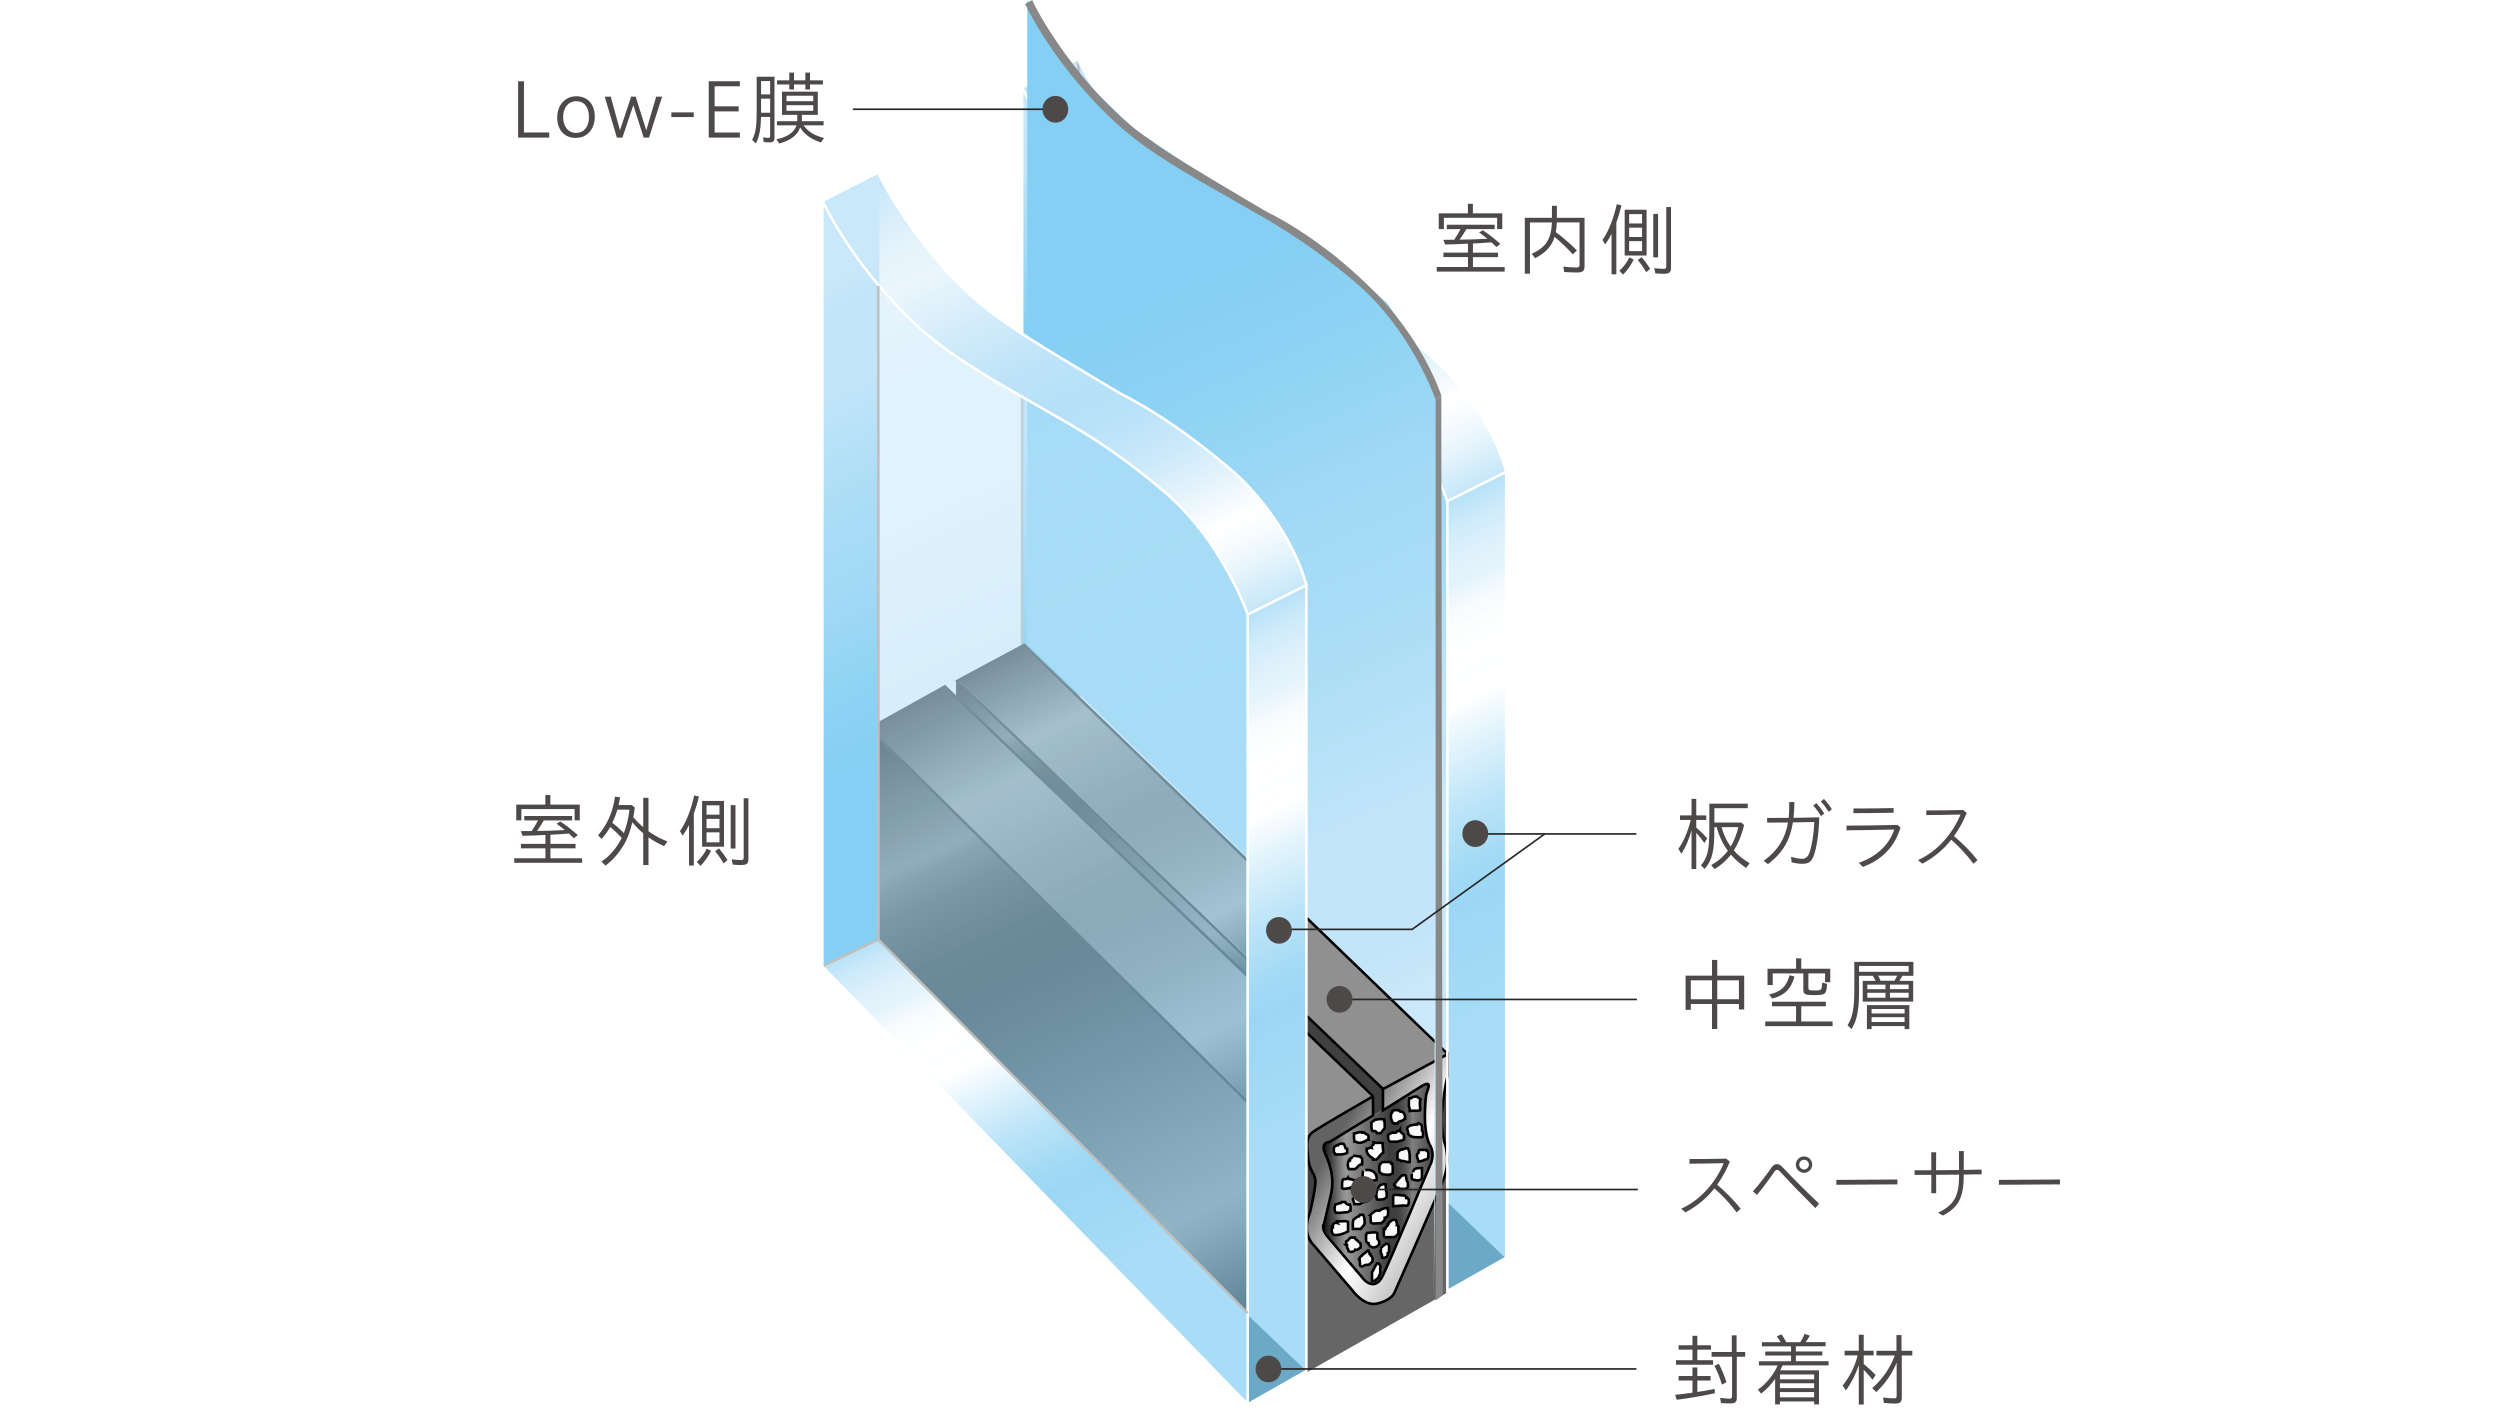 <?xml version="1.0" encoding="UTF-8"?>
<svg xmlns="http://www.w3.org/2000/svg" xmlns:xlink="http://www.w3.org/1999/xlink" viewBox="0 0 375.03 213.22">
  <defs>
    <style>
      .cls-1 {
        fill: url(#linear-gradient-12);
      }

      .cls-1, .cls-2, .cls-3, .cls-4, .cls-5, .cls-6, .cls-7, .cls-8, .cls-9, .cls-10, .cls-11, .cls-12, .cls-13, .cls-14, .cls-15, .cls-16, .cls-17, .cls-18, .cls-19, .cls-20, .cls-21, .cls-22, .cls-23, .cls-24, .cls-25 {
        stroke-width: 0px;
      }

      .cls-2 {
        fill: url(#linear-gradient-17);
      }

      .cls-3 {
        fill: #666;
      }

      .cls-4 {
        fill: url(#linear-gradient);
      }

      .cls-26 {
        stroke: #bfbfbf;
      }

      .cls-26, .cls-27, .cls-28, .cls-29, .cls-30, .cls-31 {
        fill: none;
      }

      .cls-26, .cls-27, .cls-29, .cls-32, .cls-30, .cls-31 {
        stroke-width: .39px;
      }

      .cls-5 {
        fill: url(#linear-gradient-6);
      }

      .cls-33 {
        isolation: isolate;
      }

      .cls-27, .cls-32 {
        stroke: #000;
      }

      .cls-28 {
        stroke: #262626;
        stroke-width: .25px;
      }

      .cls-6 {
        fill: url(#linear-gradient-15);
      }

      .cls-7 {
        fill: url(#linear-gradient-14);
        fill-opacity: .5;
      }

      .cls-8 {
        fill: url(#linear-gradient-11);
      }

      .cls-9 {
        fill: url(#linear-gradient-5);
      }

      .cls-10 {
        fill: #909090;
      }

      .cls-11 {
        fill: url(#linear-gradient-13);
      }

      .cls-12 {
        fill: url(#linear-gradient-16);
      }

      .cls-13 {
        fill: url(#linear-gradient-2);
      }

      .cls-14 {
        fill: #888;
      }

      .cls-15 {
        fill: url(#_名称未設定グラデーション_3);
      }

      .cls-16 {
        fill: url(#linear-gradient-7);
      }

      .cls-17 {
        fill: url(#linear-gradient-3);
      }

      .cls-29 {
        stroke: #666;
      }

      .cls-32 {
        fill: #f8f8f8;
      }

      .cls-18 {
        fill: url(#linear-gradient-9);
      }

      .cls-19 {
        fill: #404040;
      }

      .cls-20 {
        fill: url(#linear-gradient-8);
      }

      .cls-21 {
        fill: #6ca9c6;
      }

      .cls-22 {
        fill: url(#linear-gradient-18);
      }

      .cls-30 {
        stroke: #fff;
      }

      .cls-23 {
        fill: url(#linear-gradient-10);
      }

      .cls-24 {
        fill: url(#linear-gradient-4);
      }

      .cls-31 {
        stroke: #404040;
      }

      .cls-34 {
        mix-blend-mode: multiply;
      }

      .cls-25 {
        fill: #4c4948;
      }
    </style>
    <linearGradient id="linear-gradient" x1="168.13" y1="51.52" x2="222.75" y2="129.73" gradientUnits="userSpaceOnUse">
      <stop offset=".27" stop-color="#84cff3"/>
      <stop offset=".37" stop-color="#8fd3f4"/>
      <stop offset=".5" stop-color="#a3daf6"/>
      <stop offset=".6" stop-color="#abddf6"/>
      <stop offset=".74" stop-color="#c1e5f9"/>
      <stop offset=".84" stop-color="#c2e5f9"/>
      <stop offset=".88" stop-color="#c9e8f9"/>
      <stop offset="1" stop-color="#c9e8f9"/>
    </linearGradient>
    <linearGradient id="linear-gradient-2" x1="1845.88" y1="-225.89" x2="1820.48" y2="-280.36" gradientTransform="translate(-1323.97 239.66) scale(.81)" xlink:href="#linear-gradient"/>
    <linearGradient id="linear-gradient-3" x1="176.55" y1="45.63" x2="231.18" y2="123.85" xlink:href="#linear-gradient"/>
    <linearGradient id="linear-gradient-4" x1="1898.55" y1="-193.82" x2="1851.28" y2="-295.19" gradientTransform="translate(-1323.97 239.66) scale(.81)" gradientUnits="userSpaceOnUse">
      <stop offset="0" stop-color="#98d5f5"/>
      <stop offset=".01" stop-color="#a2d9f6"/>
      <stop offset=".07" stop-color="#cae9f9"/>
      <stop offset=".13" stop-color="#e7f5fc"/>
      <stop offset=".18" stop-color="#f8fcfe"/>
      <stop offset=".21" stop-color="#fff"/>
      <stop offset=".28" stop-color="#e6f4fc"/>
      <stop offset=".36" stop-color="#cbe9fa"/>
      <stop offset=".44" stop-color="#bae2f8"/>
      <stop offset=".5" stop-color="#b5e0f8"/>
      <stop offset=".58" stop-color="#bde3f8"/>
      <stop offset=".7" stop-color="#d6edfa"/>
      <stop offset=".79" stop-color="#ebf6fc"/>
      <stop offset=".85" stop-color="#e5f3fb"/>
      <stop offset=".92" stop-color="#d4edfa"/>
      <stop offset="1" stop-color="#bce3f8"/>
    </linearGradient>
    <linearGradient id="linear-gradient-5" x1="1844.67" y1="-261.8" x2="1833.02" y2="-286.79" gradientTransform="translate(-1323.97 239.66) scale(.81)" xlink:href="#linear-gradient"/>
    <linearGradient id="linear-gradient-6" x1="1944.14" y1="-68.41" x2="1884.21" y2="-196.92" gradientTransform="translate(-1323.97 239.66) scale(.81)" gradientUnits="userSpaceOnUse">
      <stop offset=".27" stop-color="#a9dcf6"/>
      <stop offset=".34" stop-color="#a9dcf6"/>
      <stop offset=".5" stop-color="#9bd7f5"/>
      <stop offset=".54" stop-color="#a3daf5"/>
      <stop offset=".61" stop-color="#bce4f8"/>
      <stop offset=".69" stop-color="#e3f4fc"/>
      <stop offset=".74" stop-color="#fff"/>
      <stop offset=".82" stop-color="#fdfefe"/>
      <stop offset=".85" stop-color="#f6fbfe"/>
      <stop offset=".87" stop-color="#eaf6fc"/>
      <stop offset=".88" stop-color="#e5f4fc"/>
      <stop offset=".91" stop-color="#dff1fb"/>
      <stop offset=".95" stop-color="#ceebfa"/>
      <stop offset=".99" stop-color="#b3e0f7"/>
      <stop offset="1" stop-color="#acddf7"/>
    </linearGradient>
    <linearGradient id="_名称未設定グラデーション_3" data-name="名称未設定グラデーション 3" x1="1912.59" y1="-71.16" x2="1880.67" y2="-89.59" gradientTransform="translate(-1323.97 239.66) scale(.81)" gradientUnits="userSpaceOnUse">
      <stop offset=".04" stop-color="#949494"/>
      <stop offset=".53" stop-color="#fff"/>
      <stop offset=".91" stop-color="#636363"/>
    </linearGradient>
    <linearGradient id="linear-gradient-7" x1="198.48" y1="177.54" x2="215" y2="177.54" gradientUnits="userSpaceOnUse">
      <stop offset="0" stop-color="#050505"/>
      <stop offset=".05" stop-color="#323232"/>
      <stop offset=".13" stop-color="#696969"/>
      <stop offset=".18" stop-color="#8b8b8b"/>
      <stop offset=".21" stop-color="#999"/>
      <stop offset=".6" stop-color="#3e3e3e"/>
      <stop offset=".67" stop-color="#404040"/>
      <stop offset=".71" stop-color="#494949"/>
      <stop offset=".75" stop-color="#585858"/>
      <stop offset=".79" stop-color="#6e6e6e"/>
      <stop offset=".81" stop-color="gray"/>
      <stop offset=".96" stop-color="#535151"/>
      <stop offset="1" stop-color="#484545"/>
    </linearGradient>
    <linearGradient id="linear-gradient-8" x1="1864.44" y1="-110.77" x2="1831.29" y2="-181.86" gradientTransform="translate(-1323.97 239.66) scale(.81)" gradientUnits="userSpaceOnUse">
      <stop offset="0" stop-color="#333"/>
      <stop offset=".03" stop-color="#4c4c4c"/>
      <stop offset=".12" stop-color="#838383"/>
      <stop offset=".18" stop-color="#a5a5a5"/>
      <stop offset=".21" stop-color="#b3b3b3"/>
      <stop offset=".22" stop-color="#b1b1b1"/>
      <stop offset=".33" stop-color="#969696"/>
      <stop offset=".43" stop-color="#858585"/>
      <stop offset=".5" stop-color="gray"/>
      <stop offset=".6" stop-color="#888"/>
      <stop offset=".76" stop-color="#a1a1a1"/>
      <stop offset=".77" stop-color="#a3a3a3"/>
      <stop offset=".87" stop-color="#747474"/>
      <stop offset="1" stop-color="#333"/>
    </linearGradient>
    <linearGradient id="linear-gradient-9" x1="1862.5" y1="-83.04" x2="1819.3" y2="-175.7" xlink:href="#linear-gradient-8"/>
    <linearGradient id="linear-gradient-10" x1="1851.29" y1="-167.31" x2="1819.82" y2="-234.78" gradientTransform="translate(-1323.97 239.66) scale(.81)" xlink:href="#linear-gradient"/>
    <linearGradient id="linear-gradient-11" x1="1866.14" y1="-45.05" x2="1809.21" y2="-167.15" gradientTransform="translate(-1323.97 239.66) scale(.81)" gradientUnits="userSpaceOnUse">
      <stop offset="0" stop-color="#050505"/>
      <stop offset=".05" stop-color="#323232"/>
      <stop offset=".13" stop-color="#696969"/>
      <stop offset=".18" stop-color="#8b8b8b"/>
      <stop offset=".21" stop-color="#999"/>
      <stop offset=".6" stop-color="#3e3e3e"/>
      <stop offset=".67" stop-color="#404040"/>
      <stop offset=".71" stop-color="#494949"/>
      <stop offset=".75" stop-color="#585858"/>
      <stop offset=".79" stop-color="#6e6e6e"/>
      <stop offset=".81" stop-color="gray"/>
      <stop offset=".91" stop-color="#515151"/>
      <stop offset="1" stop-color="#232323"/>
    </linearGradient>
    <linearGradient id="linear-gradient-12" x1="1861.79" y1="-105.62" x2="1827.43" y2="-179.31" xlink:href="#linear-gradient-11"/>
    <linearGradient id="linear-gradient-13" x1="151.17" y1=".69" x2="223.81" y2="166.77" xlink:href="#linear-gradient"/>
    <linearGradient id="linear-gradient-14" x1="1884.73" y1="-36.98" x2="1781.49" y2="-258.38" gradientTransform="translate(-1323.97 239.66) scale(.81)" xlink:href="#linear-gradient"/>
    <linearGradient id="linear-gradient-15" x1="1861.35" y1="-172.72" x2="1814.08" y2="-274.08" gradientTransform="translate(-1323.97 239.66) scale(.81)" xlink:href="#linear-gradient-4"/>
    <linearGradient id="linear-gradient-16" x1="1906.96" y1="-47.41" x2="1847.04" y2="-175.9" gradientTransform="translate(-1323.97 239.66) scale(.81)" xlink:href="#linear-gradient-6"/>
    <linearGradient id="linear-gradient-17" x1="1826.91" y1="-128.12" x2="1768.71" y2="-252.94" gradientTransform="translate(-1323.97 239.66) scale(.81)" xlink:href="#linear-gradient"/>
    <linearGradient id="linear-gradient-18" x1="1859.71" y1="-25.35" x2="1810.79" y2="-130.25" gradientTransform="translate(-1323.97 239.66) scale(.81)" xlink:href="#linear-gradient-6"/>
  </defs>
  <g class="cls-33">
    <g id="_レイヤー_1" data-name="レイヤー 1">
      <g>
        <g>
          <polygon class="cls-4" points="195.97 87.85 195.97 137.67 217.01 158.23 217.01 75.21 195.97 87.85"/>
          <polyline class="cls-13" points="161.61 55.22 158.75 53.39 153.26 49.86 153.35 13.35 156.55 18.71 159.52 22.82 161.83 25.89 161.83 55.22"/>
          <polyline class="cls-17" points="161.61 55.22 168.92 59.32 175.1 62.98 181.42 67.54 187.44 72.71 191.12 77.27 193.47 81.38 195.09 84.88 195.97 87.85 217.17 75.21 214.5 69.52 211.68 64.96 208.62 60.69 204.33 56.32 198.16 51.71 193.92 48.83 187.9 45.02 182.01 41.68 176.29 38.33 170.69 34.53 166.73 31.03 163.49 27.69 161.83 25.89 161.83 55.22"/>
          <path class="cls-24" d="m169.82,33.72c-5.5-4.44-8.16-8.32-8.16-8.32-4.84-5.49-8.25-12.32-8.25-12.32l8.48-4.11c1.11,3.19,3.97,6.96,3.97,6.96,1.21,1.93,3.96,5.14,4.86,6.16.88,1.03,2.2,2.74,5.07,5.25,2.87,2.5,5.17,3.99,5.84,4.56.66.57,8.82,5.48,10.03,6.28,1.2.81,8.71,5.02,8.71,5.02,2.86,1.49,8.81,5.83,8.81,5.83,3.53,1.93,9.37,8.21,9.37,8.21,4.53,4.56,7.49,13.46,7.49,13.46l-8.81,4.45s-2.42-5.71-6.4-11.64c0,0-4.85-6.05-6.5-7.19,0,0-4.63-3.53-8.04-6.16,0,0-6.94-4.33-9.16-5.47-2.21-1.15-6.28-3.77-8.16-4.79-1.87-1.03-3.08-2.05-5.4-3.42l-3.75-2.75Z"/>
          <polygon class="cls-9" points="161.82 8.94 161.82 25.76 159.29 22.47 157.31 19.84 154.89 16.09 153.37 13.21 161.82 8.94"/>
          <polygon class="cls-5" points="225.99 70.87 225.99 188.61 217.17 193.56 217.17 75.21 225.99 70.87"/>
          <polygon class="cls-3" points="195.97 205.57 217.17 193.56 217.14 174.94 216.77 176.67 209.34 193.78 208.31 194.86 207.07 195.39 205.89 195.53 204.71 195.23 203.54 194.32 202.37 192.95 196.56 186.11 196.19 185.2 195.97 184.67 195.97 205.57"/>
          <polygon class="cls-19" points="195.97 183.71 195.97 172.88 196.22 173.21 196.34 174.16 196.63 175.19 197.1 176.22 197.33 177.28 197.22 178.49 196.97 179.9 196.71 181.1 196.44 182.04 196.19 182.92 195.97 183.71"/>
          <polygon class="cls-19" points="217.1 161.61 217.1 172.79 216.84 171.81 216.48 170.58 216.22 168.58 216.28 166.78 216.51 164.96 216.8 163.18 217.1 161.61"/>
          <polygon class="cls-15" points="205.93 164.45 205.93 167.41 199.54 171.3 198.71 171.58 198.71 172.71 199.37 174.37 199.7 176.14 199.81 177.68 199.48 179.62 198.54 183.72 198.59 184.59 199.09 185.49 203.67 190.86 204.77 191.99 205.66 192.57 206.54 192.45 207.13 191.89 214.09 175.92 214.81 174.03 214.91 172.71 214.47 171.65 214.09 170.39 213.8 168.32 213.86 165.31 214.26 163.43 214.43 162.86 214.2 162.51 213.69 162.68 207.47 166.5 207.47 163.43 217.01 158.23 217.29 158.69 217.29 160.11 217.12 161.14 217.01 161.93 216.63 164.51 216.51 165.65 216.28 166.78 216.41 169.7 216.84 171.81 217.23 173.28 217.14 174.94 216.57 176.89 209.18 194.06 208.08 194.97 206.7 195.43 205.37 195.48 204.16 194.73 202.84 193.42 196.56 186.11 196.19 185.2 196.01 183.44 196.56 181.74 197.27 178.26 197.33 177.05 197.06 176.03 196.34 174.48 196.12 173.35 196.05 171.4 196.52 170.27 197.81 169.13 205.93 164.45"/>
          <polygon class="cls-21" points="217.14 193.64 217.14 180.36 225.81 188.69 217.14 193.64"/>
          <polygon class="cls-10" points="207.51 163.21 217.01 158.23 195.97 137.67 196.05 152.23 207.51 163.21"/>
          <polygon class="cls-10" points="196.05 171.4 196.34 170.52 197.08 169.67 205.93 164.45 195.9 154.7 196.05 171.4"/>
          <polygon class="cls-19" points="195.97 152.42 207.51 163.21 207.47 166.5 205.93 167.41 205.97 164.28 195.9 154.7 195.97 152.42"/>
          <polygon class="cls-16" points="198.98 182.15 198.7 183.23 198.48 184.04 199.14 185.27 204.77 191.99 205.66 192.57 206.54 192.45 207.29 191.58 214.81 174.03 215 173.02 214.5 171.81 214.09 170.39 213.75 167.85 213.86 165.31 214.13 163.59 214.43 162.86 214.2 162.51 213.37 162.84 207.47 166.5 205.93 167.41 199.54 171.3 198.71 171.58 198.62 172.41 198.98 173.33 199.49 174.94 199.94 176.75 199.79 178.35 199.28 180.78 198.98 182.15"/>
          <polygon class="cls-20" points="187.03 129.09 153.78 96.74 143.8 102.06 187.01 143.45 187.03 129.09"/>
          <polygon class="cls-18" points="131.75 108.61 141.74 102.82 187.16 146.48 187.16 165.04 131.75 110.58 131.75 108.61"/>
          <polygon class="cls-23" points="161.72 55.22 161.72 104.61 153.45 96.59 153.45 49.86 161.72 55.22"/>
          <polygon class="cls-8" points="131.75 110.58 131.82 140.93 187.29 197.03 187.16 165.04 131.75 110.58"/>
          <polygon class="cls-1" points="143.65 104.81 143.65 102.06 187.29 144.05 187.29 146.48 143.65 104.81"/>
          <line class="cls-26" x1="161.78" y1="25.76" x2="161.78" y2="9.35"/>
          <line class="cls-26" x1="161.85" y1="64.8" x2="161.85" y2="25.76"/>
          <line class="cls-26" x1="153.33" y1="50.19" x2="153.33" y2="96.74"/>
          <line class="cls-26" x1="161.85" y1="64.42" x2="161.85" y2="104.64"/>
          <polyline class="cls-31" points="187.11 143.86 143.61 102.13 153.64 96.74 187.09 129.06"/>
          <polyline class="cls-31" points="187.11 146.39 141.74 102.97 131.9 108.45"/>
          <line class="cls-29" x1="217.12" y1="193.67" x2="195.97" y2="205.67"/>
          <line class="cls-27" x1="207.47" y1="163.36" x2="196.04" y2="152.41"/>
          <line class="cls-27" x1="205.97" y1="164.44" x2="195.96" y2="154.85"/>
          <line class="cls-31" x1="187.16" y1="165.35" x2="131.9" y2="110.74"/>
          <line class="cls-27" x1="196.02" y1="137.7" x2="217.17" y2="158.12"/>
          <path class="cls-27" d="m205.97,164.44v2.89l-6.48,3.96s-1.46,0-.73,1.68c.73,1.67,1.48,3.65.89,6.23-.59,2.59-1.04,4.41-1.04,4.41,0,0-.59.61.73,2.13l5.3,6.24s1.62,1.82,2.79-.61c1.19-2.43,7.1-16.58,7.1-16.58,0,0,.91-1.52-.11-3.19,0,0-.67-1.27-.67-4.11,0,0,0-2.16.21-3.31.15-.67,1.11-2.4-.87-1.14-1.98,1.26-5.63,3.53-5.63,3.53v-3.19l9.7-5.24v3.18s-.54,2.41-.66,3.77c-.11,1.38-.56,2.85.11,6.05,0,0,1.17,2.74-.11,5.93-1.5,3.74-7.29,16.79-7.29,16.79,0,0-.34,1.17-2.64,1.69-1.99.47-3.74-2.04-3.74-2.04l-5.95-6.95s-1.66-1.6-.33-4.8c0,0,.74-3.15.78-4.45.03-1.29-.93-1.6-1.11-3.64-.18-2.06-.33-3.1.77-3.89,1.11-.8,8.98-5.32,8.98-5.32Z"/>
          <polygon class="cls-30" points="217.12 193.67 217.12 75.18 225.95 70.77 225.95 188.67 217.12 193.67"/>
          <path class="cls-30" d="m225.95,70.77s-1.91-8.37-10.3-16.44c0,0-8.52-7.75-17.63-12.32,0,0-16.02-9.42-17.64-10.94-6.46-4.27-11.75-11.1-14.55-15.22-3.18-4.68-4.11-7-4.11-7l-8.39,4.26c5.74,11.56,14.86,19.32,14.86,19.32,5.43,4.87,13.82,9.29,19.25,12.47,3.32,1.95,8.97,4.87,17.19,11.87,8.77,7.45,12.49,18.4,12.49,18.4"/>
          <line class="cls-30" x1="153.33" y1="50.05" x2="153.33" y2="13.12"/>
          <path class="cls-32" d="m213.1,164.89c-.22.52,0,1.13-.08,1.67-.51.16-1.03,0-1.55.09,0-.24,0-.47-.14-.7.08-.38-.07-.82.08-1.2h.28c.24-.31.6-.24.9-.24.14.15.35.24.51.38Z"/>
          <path class="cls-32" d="m210.15,166.71c.45.07.66.61.66,1.05-.15-.07-.15.16-.22.23-.37.24-.82.17-.96.54h-.59c-.36-.45-.6-1.21-.15-1.75v-.14c.3-.17.65-.09.96-.09.07.23.29.23.52.23"/>
          <path class="cls-32" d="m212.8,168.47c.14.07.3.22.44.3.13.3.07.54.07.85q.06.06.15.14c0,.3.07.53-.09.83-.72,0-1.61.16-2.12-.46.07-.37-.22-.61-.14-.98.35-.38.96-.45,1.47-.45,0-.16.14-.16.21-.22Z"/>
          <path class="cls-32" d="m207.58,167.7c.15.54.15.99.15,1.52-.22.24-.38.53-.6.77h-.59c-.07-.38-.38-.32-.66-.32-.22-.37-.14-.83-.14-1.29.14-.15.36-.22.51-.39.44-.07.95-.23,1.4,0v.31"/>
          <path class="cls-32" d="m210.01,169.52v.15c.15.16.3.38.52.45.14.31.07.54.07.85-.29.15-.67.15-.96.3h-1.1c-.37-.22-.29-.69-.29-1.06.15-.09.29-.16.44-.23.22-.15.51,0,.73-.07.08-.3.44-.16.59-.4Z"/>
          <path class="cls-32" d="m204.57,169.92h.14c.08.21.3.21.52.36.14.24,0,.46.07.69h-.14c-.44.3-1.25.69-1.76.3h-.23c-.06-.38-.06-.84-.06-1.22.51-.07.96-.38,1.47-.14Z"/>
          <path class="cls-32" d="m206.26,171.43c.37.07.81-.07,1.17.07-.07.47.08.91.08,1.38-.44.31-.66.77-1.03,1.07h-.51v-.17c-.52-.29-1.04-.75-.96-1.45.28,0,.44-.22.74-.14-.08-.22.14-.38.29-.53v-.16c.07,0,.13-.07.22-.07Z"/>
          <path class="cls-32" d="m200.9,171.58h.66c.15.23.22.44.3.68.08,0,.15,0,.23.06v.63c-.59.3-1.18.23-1.77.23,0-.17-.15-.23-.22-.31,0-.3-.07-.55.07-.85.22-.06.36-.3.59-.22.07-.08.07-.15.15-.23Z"/>
          <path class="cls-32" d="m202.96,173.4c.36-.07.73.09,1.1.09,0,.22.22.16.28.29v.91h-.22c-.36.08-.51.54-.88.69h-.88c-.22-.31-.22-.84-.07-1.22.07.07.14-.07.22-.07v-.24c.21-.08.29-.31.5-.21"/>
          <path class="cls-32" d="m204.8,175.54c.96-.23,1.91.45,1.68,1.5-.59.09-1.25.09-1.84.09-.36-.46-.22-1-.15-1.53"/>
          <path class="cls-32" d="m207.07,174.84c-.08-.22.14-.38.29-.52h1.18c0,.07.15.14.15.22h.15c.15.46.07,1,.07,1.45-.45.39-1.1.22-1.61.14-.09-.14-.22-.22-.37-.28,0-.39-.07-.85.07-1.23h.21"/>
          <path class="cls-32" d="m209.64,173.25v-.38c.14-.16.3-.23.44-.38.37,0,.73-.3,1.11-.23.36.61.28,1.38.28,2.06-.43.07-.87-.23-1.32-.16-.15-.14-.29-.22-.51-.22v-.69Z"/>
          <path class="cls-32" d="m212.8,172.88c0-.16,0-.38.22-.38h1.02v.15c.16,0,.16.07.22.15,0,.4.08.76-.14,1.06-.44.09-.81.38-1.32.38-.07-.46-.52-.84,0-1.36Z"/>
          <path class="cls-32" d="m211.99,175.86c0-.7.81-.63,1.32-.63v1.52c-.38.53-.95.3-1.47.16-.16-.25,0-.53-.08-.86"/>
          <path class="cls-32" d="m209.13,177.96v-.29c.37-.47.73-.85,1.11-1.29.22,0,.44-.25.66,0,.07.37.07.75.3,1.05v.61c0,.08-.15.16-.15.22-.37.15-.73.07-1.11.07-.07-.22-.38-.14-.59-.14.07-.16-.06-.24-.06-.3-.09,0-.09.06-.16.06Z"/>
          <path class="cls-32" d="m209.13,179.26c.51-.08,1.03.09,1.54.09.07.06.22.06.29.22v.15c.16,0,.3.06.37.23,0,.3.08.68-.21.92-.74-.09-1.41.07-2.13.07v-1.52q.07-.06.14-.15Z"/>
          <path class="cls-32" d="m202.14,176.75h.22c0,.07,0,.16.07.16.3-.09.53.13.73.13.15.32.37.47.3.85-.22.15-.5.23-.8.23,0,.14-.23,0-.15.14-.38-.07-.81.22-1.18,0,0-.45-.07-.99.16-1.36.22-.09.44.13.65-.16Z"/>
          <path class="cls-32" d="m202.96,179.72c.28-.07.28-.37.5-.54h1.18c.07.32.37.32.59.32.07.22.07.38.07.6-.43.22-.95.22-1.31.53h-.82c0-.31-.28-.53-.2-.91Z"/>
          <path class="cls-32" d="m201.12,180.32h.66c.15.31.44.46.74.38.15.3.06.61.06.92h-.15c-.07.08-.14.23-.29.23-.59,0-1.18.15-1.76.07-.22-.3-.22-.82-.07-1.22.36-.07.65-.3,1.02-.22"/>
          <path class="cls-32" d="m199.94,183.9c0-.3.3-.54.58-.46-.07-.08.15-.15.08-.21.51.06,1.1-.18,1.62.06v1.44c-.67.37-1.4.59-2.13.53-.44-.31-.3-.84-.3-1.29.07,0,.07-.08.14-.08Z"/>
          <path class="cls-32" d="m205.6,182.23c.38-.38.81-.76,1.32-.61.37-.31.81-.39,1.25-.39.07.54.22,1.38-.44,1.46.07.45-.3.6-.53.81-.5-.06-1.03.17-1.53-.06-.07-.39-.07-.83-.07-1.21Z"/>
          <path class="cls-32" d="m207.81,184.35v-.14c.14-.17.22-.23.36-.38v-.15c.07,0,.14,0,.14-.08v-.15c.31-.21.67-.69,1.11-.39,0,.24.22.45.14.7.15,0,.08.23.22.23v1.06c-.22.23-.36.45-.65.54h-1.39c-.3-.32-.07-.85-.15-1.23h.22Z"/>
          <path class="cls-32" d="m204.93,185.49c-.07-.22.08-.38.15-.53.52,0,1.04-.22,1.54,0v.85c.29.3.44.76.08,1.06-.44.38-1.1.38-1.4-.24v-.14c-.5-.08-.36-.63-.36-1Z"/>
          <path class="cls-32" d="m207.13,187.25c.16-.16.22-.22.37-.38.15-.09.3-.16.44-.3.67-.07.36.85.45,1.21-.08.07-.15.16-.22.22.14.46-.36.76-.81.68-.07-.22,0-.52-.22-.74v-.47h-.14"/>
          <path class="cls-32" d="m203.02,182.99c.3-.24.52-.46.81-.53,0-.15.23-.09.23-.23h.43c.22.38.22.82.22,1.28-.07.4-.43.54-.59.85h-1.16c0-.45-.08-.91.06-1.36Z"/>
          <path class="cls-32" d="m201.93,186.78v-.53c.29-.14.44-.39.65-.6h.66c0,.07,0,.15.07.21.3.16.51.48.81.7v.6c-.29.08-.44.45-.81.3-.21.39-.65.39-1.02.23,0-.23-.08-.38-.22-.53v-.39h-.15Z"/>
          <path class="cls-32" d="m203.83,188.92c.29-.53.88-.91,1.33-1.3h.14v.16q.07.07.16.16v.14c.07,0,.14,0,.14.09v.15c.38.23.29.54.29.9-.22.23-.37.45-.66.53-.3-.08-.59.08-.81.22-.59.16-.36-.61-.44-.98-.07,0-.15,0-.15-.08Z"/>
          <path class="cls-32" d="m205.75,190.97c.29-.45.51-.99.8-1.44.3-.08.37.14.52.37-.08.55.14,1.15-.22,1.53v.16c-.14.23-.44.23-.51.53-.22-.08-.3.15-.52.15v-1.52"/>
          <path class="cls-32" d="m206.48,179.57c-.07-.54.07-1.08.36-1.52.22-.38.66-.46,1.03-.38,0,.45,0,.82.14,1.29-.07.22.15.45-.07.69-.36.36-.81.3-1.25.3,0-.08-.08-.08-.15-.08,0-.09,0-.22-.07-.3Z"/>
          <g class="cls-34">
            <polygon class="cls-11" points="215.09 194.51 215.49 156.1 154.1 96.59 154.1 0 157.99 6.27 163.54 12.98 170.06 19.3 178.55 25.03 190.8 32.34 199.89 38.07 208.18 45.57 212.93 52.68 215.49 59.2 215.09 194.51"/>
            <polygon class="cls-14" points="215.36 195.1 215.36 59.93 216.21 59.33 216.42 194.31 215.36 195.1"/>
            <path class="cls-14" d="m216.21,59.33s-2.72-8.61-10.8-16.32c0,0-6.72-6.95-15.51-11.31,0,0-15.46-9.03-17.03-10.48-6.24-4.07-11.36-10.62-14.06-14.53-3.07-4.48-3.96-6.69-3.96-6.69l-1.08.59c5.52,11.05,14.33,18.47,14.33,18.47,5.25,4.66,13.34,8.86,18.58,11.93,3.21,1.86,8.66,4.65,16.61,11.34,8.46,7.13,12.06,17.6,12.06,17.6"/>
          </g>
          <line class="cls-31" x1="143.61" y1="102.13" x2="143.61" y2="104.84"/>
          <polygon class="cls-7" points="187.12 92.32 187.12 210.61 123.48 144.97 123.48 30.34 124.68 32.63 127.22 36.73 130.09 40.85 132.95 44.15 135.82 47.23 138.47 49.73 141.99 52.6 145.85 55.1 150.15 57.84 154.23 60.12 158.31 62.52 162.28 64.8 166.24 67.2 169.67 69.94 173.29 72.67 176.5 75.4 179.25 78.72 181.68 81.68 183.55 84.77 185.42 88.06 187.12 92.32"/>
          <path class="cls-6" d="m139.78,50.78c-5.5-4.46-8.16-8.33-8.16-8.33-4.85-5.49-8.26-12.33-8.26-12.33l8.49-4.1c1.1,3.19,3.97,6.95,3.97,6.95,1.21,1.94,3.96,5.14,4.85,6.17.88,1.02,2.2,2.74,5.07,5.24,2.85,2.51,5.18,3.99,5.84,4.56.66.57,8.82,5.48,10.03,6.28,1.21.8,8.71,5.02,8.71,5.02,2.86,1.49,8.81,5.81,8.81,5.81,3.53,1.94,9.37,8.22,9.37,8.22,4.52,4.56,7.5,13.46,7.5,13.46l-8.82,4.46s-2.42-5.71-6.39-11.66c0,0-4.85-6.03-6.5-7.17,0,0-4.63-3.54-8.06-6.16,0,0-6.95-4.34-9.15-5.48-2.2-1.14-6.28-3.77-8.16-4.79-1.87-1.02-3.08-2.06-5.4-3.43l-3.75-2.72Z"/>
          <polygon class="cls-12" points="195.97 87.85 195.97 205.57 187.16 210.52 187.16 92.18 195.97 87.85"/>
          <polygon class="cls-2" points="131.91 26.01 131.91 140.93 123.33 144.97 123.33 30.11 131.91 26.01"/>
          <polygon class="cls-21" points="187.22 210.61 187.22 197.31 195.97 205.67 187.22 210.61"/>
          <polygon class="cls-22" points="123.26 144.97 131.82 140.93 187.29 197.03 187.29 210.52 123.26 144.97"/>
          <polygon class="cls-30" points="187.16 210.68 187.16 92.18 195.97 87.78 195.97 205.67 187.16 210.68"/>
          <path class="cls-30" d="m195.97,87.78s-1.9-8.37-10.29-16.43c0,0-8.53-7.77-17.62-12.32,0,0-16.02-9.44-17.65-10.96-6.45-4.26-11.76-11.11-14.56-15.21-3.18-4.68-4.1-6.99-4.1-6.99l-8.38,4.25c5.72,11.56,14.85,19.32,14.85,19.32,5.43,4.87,13.82,9.27,19.25,12.47,3.32,1.94,8.97,4.87,17.2,11.86,8.77,7.46,12.5,18.41,12.5,18.41"/>
          <polyline class="cls-30" points="123.36 30.11 123.36 144.97 187.16 210.68"/>
          <polyline class="cls-26" points="131.75 42.89 131.75 140.93 187.16 196.99"/>
          <line class="cls-26" x1="123.59" y1="144.85" x2="131.75" y2="140.93"/>
        </g>
        <line class="cls-28" x1="245.48" y1="125.1" x2="221.31" y2="125.1"/>
        <path class="cls-25" d="m221.31,127.06c-1.07,0-1.94-.9-1.94-2.01s.87-2.01,1.94-2.01,1.94.9,1.94,2.01-.87,2.01-1.94,2.01Z"/>
        <line class="cls-28" x1="245.55" y1="149.93" x2="200.97" y2="149.93"/>
        <path class="cls-25" d="m200.95,151.92c-1.07,0-1.95-.89-1.95-2.01s.87-2.01,1.95-2.01,1.94.9,1.94,2.01-.87,2.01-1.94,2.01Z"/>
        <line class="cls-28" x1="245.69" y1="178.44" x2="204.37" y2="178.44"/>
        <path class="cls-25" d="m204.55,180.45c-1.07,0-1.94-.9-1.94-2s.87-2.02,1.94-2.02,1.94.9,1.94,2.02-.87,2-1.94,2Z"/>
        <line class="cls-28" x1="245.48" y1="205.36" x2="190.28" y2="205.36"/>
        <path class="cls-25" d="m190.28,207.37c-1.07,0-1.93-.89-1.93-2s.87-2.01,1.93-2.01,1.94.9,1.94,2.01-.87,2-1.94,2Z"/>
        <polyline class="cls-28" points="231.73 125.1 211.83 139.42 191.53 139.42"/>
        <path class="cls-25" d="m191.86,141.57c-1.07,0-1.94-.9-1.94-2.01s.87-2,1.94-2,1.94.9,1.94,2-.87,2.01-1.94,2.01Z"/>
        <g>
          <line class="cls-28" x1="127.94" y1="16.39" x2="157.81" y2="16.39"/>
          <path class="cls-25" d="m158.32,18.4c1.07,0,1.93-.89,1.93-2.01s-.87-2.01-1.93-2.01-1.94.9-1.94,2.01.86,2.01,1.94,2.01Z"/>
        </g>
        <g>
          <path class="cls-25" d="m77.72,12.19h.88v7.68h3.79v.77h-4.67v-8.44Z"/>
          <path class="cls-25" d="m83.59,17.64c0-1.88,1.19-3.2,2.85-3.2s2.78,1.14,2.78,3.05-1.16,3.2-2.85,3.2-2.78-1.19-2.78-3.05Zm4.76-.06c0-1.54-.71-2.4-1.94-2.4-1.14,0-1.93.96-1.93,2.37s.74,2.39,1.93,2.39,1.94-.91,1.94-2.36Z"/>
          <path class="cls-25" d="m90.72,14.5h.9l1.38,5.04,1.68-5.04h.68l1.59,5.05,1.49-5.05h.89l-1.97,6.14h-.8l-1.55-4.87-1.64,4.87h-.83l-1.82-6.14Z"/>
          <path class="cls-25" d="m100.71,16.86h3.36v.7h-3.36v-.7Z"/>
          <path class="cls-25" d="m106.32,12.19h4.67v.75h-3.79v3.01h3.61v.76h-3.61v3.17h3.79v.76h-4.67v-8.44Z"/>
          <path class="cls-25" d="m112.83,21c.54-1.1.68-1.99.68-4.25v-5.24h2.67v9.09c0,.59-.17.76-.75.76-.28,0-.58-.02-.86-.05l-.1-.71c.24.05.54.08.77.08s.29-.07.29-.31v-2.83h-1.36c-.05,1.83-.26,2.99-.78,3.98l-.56-.53Zm2.7-6.84v-2h-1.36v2h1.36Zm0,2.75v-2.11h-1.36v2.11h1.36Zm.95,3.98c1.63-.31,2.66-1.03,3.01-2.09h-2.94v-.62h3.05v-.95h-2.29v-3.48h5.37v3.48h-2.39v.95h3.26v.62h-3.01c.68.94,1.63,1.54,3.08,1.91l-.47.66c-1.45-.46-2.58-1.27-3.12-2.27-.32,1.13-1.49,2.01-3.14,2.43l-.42-.65Zm1.92-8.22h-1.83v-.62h1.83v-1.16h.71v1.16h1.7v-1.16h.7v1.16h1.93v.62h-1.93v.76h-.7v-.76h-1.7v.76h-.71v-.76Zm3.6,2.51v-.82h-4.02v.82h4.02Zm0,1.44v-.84h-4.02v.84h4.02Z"/>
        </g>
        <g>
          <path class="cls-25" d="m77.14,128.75h4.68v-1.49h-3.68v-.67h3.68v-1.34c-1.01.06-1.91.1-3.43.13l-.26-.7c.41,0,.95-.01,1.63-.02.38-.55.67-1.06.95-1.59h-2.06v-.66h7.18v.66h-4.25c-.24.42-.67,1.12-1.02,1.58,1.57-.01,2.5-.05,4.17-.13-.25-.22-.89-.7-1.24-.95l.55-.34c.84.54,1.57,1.12,2.64,2.04l-.59.48c-.28-.26-.32-.32-.74-.71-.66.06-1.88.14-2.78.18v1.37h3.77v.67h-3.77v1.49h4.76v.68h-10.19v-.68Zm.32-8.05h4.35v-1.43h.75v1.43h4.41v2.36h-.77v-1.69h-7.99v1.69h-.77v-2.36Z"/>
          <path class="cls-25" d="m90.21,129.24c1.19-.74,2.21-1.92,3.06-3.53-.49-.55-1.15-1.19-1.73-1.66-.36.64-.68,1.1-1.28,1.8l-.55-.53c1.4-1.64,2.23-3.5,2.55-5.83l.77.13c-.12.59-.17.83-.24,1.15h2l.43.38c-.06.58-.11.86-.22,1.45.47.54.96,1.03,1.49,1.49v-4.41h.79v5.02c.96.68,1.78,1.12,2.84,1.52l-.49.71c-.98-.43-1.5-.73-2.35-1.32v4.16h-.79v-4.77c-.61-.5-1.1-1.01-1.64-1.64-.24,1.06-.6,2.1-.94,2.78-.78,1.51-1.87,2.84-3.09,3.71l-.61-.62Zm4.22-7.78h-1.82c-.2.7-.42,1.27-.76,1.98.58.42,1.25,1.01,1.74,1.54.41-1.09.71-2.34.84-3.51Z"/>
          <path class="cls-25" d="m103.36,123.76c-.3.62-.59,1.09-.95,1.59l-.41-.66c.91-1.31,1.62-3.07,2.15-5.37l.7.18c-.24.97-.46,1.71-.77,2.57v7.77h-.72v-6.08Zm1.17,5.54c.6-.53,1.13-1.24,1.5-2l.64.34c-.44.89-.98,1.64-1.59,2.25l-.54-.59Zm.79-9.15h3.29v6.87h-3.29v-6.87Zm2.61,2.06v-1.4h-1.94v1.4h1.94Zm0,2.03v-1.4h-1.94v1.4h1.94Zm0,2.12v-1.5h-1.94v1.5h1.94Zm-.64,1.32l.56-.4c.42.47.9,1.12,1.29,1.73l-.59.52c-.42-.72-.89-1.39-1.27-1.85Zm2.32-6.9h.72v6.51h-.72v-6.51Zm.31,8.91l-.16-.77c.54.06,1.08.1,1.4.1.3,0,.4-.08.4-.36v-8.91h.71v9.13c0,.66-.25.88-1.03.88-.48,0-.96-.02-1.32-.06Z"/>
        </g>
        <g>
          <path class="cls-25" d="m215.53,40.05h4.68v-1.49h-3.68v-.67h3.68v-1.34c-1.01.06-1.91.1-3.43.13l-.26-.7c.41,0,.95-.01,1.63-.02.38-.55.67-1.06.95-1.59h-2.06v-.66h7.18v.66h-4.25c-.24.42-.67,1.12-1.02,1.58,1.57-.01,2.5-.05,4.17-.13-.25-.22-.89-.7-1.24-.95l.55-.33c.84.54,1.57,1.12,2.64,2.04l-.59.48c-.28-.26-.32-.32-.74-.71-.66.06-1.88.14-2.78.18v1.37h3.77v.67h-3.77v1.49h4.76v.68h-10.19v-.68Zm.32-8.05h4.35v-1.43h.75v1.43h4.41v2.36h-.77v-1.69h-7.99v1.69h-.77v-2.36Z"/>
          <path class="cls-25" d="m228.73,32.67h4.08v-1.8h.74v1.8h4.15v7.27c0,.71-.29.94-1.16.94-.65,0-1.36-.04-1.89-.08l-.13-.8c.61.07,1.42.13,1.96.13.36,0,.47-.1.47-.46v-6.31h-3.41c-.02.66-.06.94-.16,1.45,1.02.76,2.24,1.81,3.18,2.76l-.62.58c-.89-.97-1.86-1.89-2.73-2.61-.44,1.4-1.34,2.39-2.93,3.19l-.5-.66c2.11-.95,2.92-2.18,3.03-4.7h-3.3v7.68h-.77v-8.36Z"/>
          <path class="cls-25" d="m241.75,35.07c-.3.62-.59,1.09-.95,1.59l-.41-.66c.91-1.31,1.62-3.07,2.15-5.37l.7.18c-.24.97-.46,1.71-.77,2.57v7.77h-.72v-6.08Zm1.18,5.54c.6-.53,1.13-1.24,1.5-2l.64.34c-.44.89-.98,1.64-1.6,2.25l-.54-.59Zm.79-9.15h3.29v6.87h-3.29v-6.87Zm2.61,2.06v-1.4h-1.94v1.4h1.94Zm0,2.03v-1.4h-1.94v1.4h1.94Zm0,2.12v-1.5h-1.94v1.5h1.94Zm-.63,1.32l.56-.4c.42.47.9,1.12,1.29,1.73l-.59.52c-.42-.72-.89-1.39-1.27-1.85Zm2.31-6.9h.72v6.51h-.72v-6.51Zm.31,8.91l-.16-.77c.54.06,1.08.1,1.4.1.3,0,.4-.08.4-.36v-8.91h.71v9.13c0,.66-.25.88-1.03.88-.48,0-.96-.02-1.32-.06Z"/>
        </g>
        <g>
          <path class="cls-25" d="m253.75,124.56c-.37,1.34-.9,2.58-1.52,3.51l-.46-.73c.79-1.05,1.47-2.69,1.86-4.34h-1.61v-.68h1.73v-2.48h.71v2.48h1.5v.68h-1.5v1.14c.7.61,1.18,1.09,1.64,1.61l-.43.72c-.35-.53-.78-1.08-1.21-1.54v5.43h-.71v-5.8Zm2.94,5.22c1.01-.55,1.82-1.26,2.51-2.15-.77-1.03-1.34-2.27-1.67-3.55h-.36v.24c0,3.44-.3,4.67-1.46,6.04l-.54-.55c.98-1.16,1.25-2.31,1.25-5.34v-3.91h5.76v.68h-5v2.15h4.03l.43.38c-.37,1.54-.88,2.77-1.55,3.81.64.73,1.45,1.38,2.39,1.92l-.55.7c-.89-.6-1.69-1.31-2.27-1.99-.75.94-1.46,1.56-2.45,2.17l-.52-.61Zm4.09-5.7h-2.53c.3,1.1.74,2.04,1.37,2.91.47-.73.91-1.86,1.16-2.91Z"/>
          <path class="cls-25" d="m264.56,129.15c2.17-1.57,3.25-3.39,3.66-5.76-1.14.01-2.22.01-3.12.01l-.02-.7c.9,0,2.03,0,3.24-.01.08-.73.11-1.52.08-2.37h.78c-.01.85-.05,1.63-.13,2.37,1.27-.02,2.61-.05,3.86-.08-.06,2.38-.37,4.62-.89,5.9-.28.7-.65,1.07-1.64,1.07-.54,0-1.01-.07-1.62-.22l-.08-.82c.53.14,1.15.29,1.67.29s.86-.3,1.08-.88c.36-.98.68-2.9.73-4.64-1.04.02-2.13.05-3.2.06-.42,2.62-1.49,4.56-3.74,6.26l-.65-.49Zm7.45-8.3l.47-.38c.43.48.77.92,1.18,1.56l-.49.4c-.35-.61-.71-1.08-1.15-1.57Zm1.13-.62l.47-.38c.47.48.84.97,1.19,1.55l-.48.38c-.35-.56-.74-1.1-1.17-1.55Z"/>
          <path class="cls-25" d="m278.83,129.44c2.79-.97,4.59-2.78,5.33-5-2.75.06-4.95.1-7.16.12v-.71c2.17,0,4.5-.02,7.63-.1l.47.38c-.85,2.93-2.84,4.87-5.66,5.92l-.6-.62Zm-.8-8.16c1.93.01,3.67-.01,6.03-.06v.7c-2.44.04-4.2.06-6.02.06v-.7Z"/>
          <path class="cls-25" d="m287.71,129.03c3.07-1.37,5.3-4.17,6.39-6.84-1.91.05-3.66.07-5.13.08v-.7c1.44.01,3.14-.01,5.53-.06l.53.46c-.53,1.26-1.15,2.41-1.91,3.45,1.28,1.09,2.51,2.3,3.53,3.61l-.61.54c-1.01-1.36-2.19-2.61-3.33-3.6-1.15,1.46-2.59,2.67-4.35,3.6l-.64-.55Z"/>
        </g>
        <g>
          <path class="cls-25" d="m256.82,150.61h-3.18v.88h-.78v-5.13h3.96v-2.36h.79v2.36h4.04v5.07h-.79v-.82h-3.25v3.75h-.79v-3.75Zm0-.71v-2.84h-3.18v2.84h3.18Zm4.04,0v-2.84h-3.25v2.84h3.25Z"/>
          <path class="cls-25" d="m264.8,153.23h4.63v-2.28h-3.61v-.68h8.08v.68h-3.69v2.28h4.7v.7h-10.11v-.7Zm5.72-4.8v-2.41h-4.59v1.75h-.78v-2.45h4.28v-1.56h.78v1.56h4.35v2.02h-.78v-1.32h-2.5v2.12c0,.4.08.44.95.44,1.04,0,1.06-.01,1.12-1.18l.73.19c-.01.7-.13,1.21-.32,1.4-.22.22-.6.29-1.63.29-1.37,0-1.61-.13-1.61-.86Zm-5.13.74c1.74-.35,2.64-1.2,3.06-2.87l.74.19c-.47,1.83-1.5,2.85-3.33,3.31l-.47-.64Z"/>
          <path class="cls-25" d="m277.16,153.8c.78-1.27,1.02-2.58,1.01-5.52v-3.99h8.86v2.09h-1.64c-.11.2-.31.54-.46.76h2.07v3.11h-7.57v-3.11h1.93c-.12-.25-.28-.55-.42-.76h-2.06v2.01c.01,3.03-.26,4.55-1.13,6l-.6-.59Zm9.16-8.02v-.88h-7.44v.88h7.44Zm-6.26,5h6.36v3.6h-.71v-.46h-4.95v.46h-.7v-3.6Zm2.78-2.39v-.68h-2.72v.68h2.72Zm0,1.28v-.74h-2.72v.74h2.72Zm2.87,2.36v-.67h-4.95v.67h4.95Zm0,1.28v-.72h-4.95v.72h4.95Zm-1.5-6.19c.23-.41.31-.56.4-.76h-2.88c.13.24.23.42.38.76h2.1Zm2.11,1.26v-.68h-2.81v.68h2.81Zm0,1.28v-.74h-2.81v.74h2.81Z"/>
        </g>
        <g>
          <path class="cls-25" d="m252.18,181.33c3.07-1.37,5.3-4.17,6.39-6.84-1.91.05-3.66.07-5.13.08v-.7c1.44.01,3.14-.01,5.53-.06l.53.46c-.53,1.26-1.15,2.41-1.91,3.45,1.28,1.09,2.51,2.3,3.53,3.61l-.61.54c-1.01-1.36-2.19-2.61-3.33-3.6-1.15,1.46-2.59,2.67-4.35,3.6l-.64-.55Z"/>
          <path class="cls-25" d="m267.3,176.03c-.42-.46-.58-.54-.72-.54s-.29.1-.46.35c-.77,1.14-1.48,2.1-2.55,3.41l-.61-.53c1.08-1.22,1.93-2.34,2.85-3.66.22-.3.48-.43.76-.43s.49.08,1.02.66c1.46,1.55,3.3,3.39,5.29,5.27l-.55.67c-2.13-2.13-3.55-3.57-5.03-5.19Zm2.09-1.33c0-.67.56-1.22,1.24-1.22s1.22.55,1.22,1.22-.55,1.24-1.22,1.24-1.24-.55-1.24-1.24Zm1.96,0c0-.41-.31-.72-.72-.72s-.72.31-.72.72.31.73.72.73.72-.32.72-.73Z"/>
          <path class="cls-25" d="m275.46,177l9.17-.06v.73s-9.16.06-9.16.06v-.73Z"/>
          <path class="cls-25" d="m289.72,176.24c-.89.01-1.73.01-2.51.01v-.7c.76.01,1.61.01,2.51,0,0-.9,0-1.8-.01-2.7h.74c-.01.9-.01,1.8-.02,2.7l3.45-.04c0-.95,0-1.96-.02-2.84h.74c-.02.88-.02,1.85-.02,2.83.89-.01,1.79-.04,2.69-.05v.71s-2.69.04-2.69.04v.24c0,3.37-.92,4.76-3.13,5.91l-.73-.43c2.47-1.18,3.17-2.49,3.17-5.71-1.2.01-2.36.02-3.45.02,0,.92.01,1.83.01,2.76h-.74c.01-.92.02-1.83.02-2.76Z"/>
          <path class="cls-25" d="m299.85,177l9.17-.06v.73s-9.16.06-9.16.06v-.73Z"/>
        </g>
        <g>
          <path class="cls-25" d="m251.3,209.24c.8-.08,1.67-.19,2.59-.32v-1.82h-2.08v-.68h2.08v-1.28h.73v1.28h1.99v.68h-1.99v1.71c.66-.08,1.77-.29,2.6-.46l.02.66c-1.59.35-3.84.74-5.71.97l-.24-.74Zm.12-5.19h2.47v-1.58h-2.08v-.66h2.08v-1.42h.73v1.42h2.04v.66h-2.04v1.58h2.36v.68h-5.56v-.68Zm6.75,6.43l-.13-.79c.48.07,1.09.13,1.42.13.28,0,.37-.11.37-.42v-5.87h-3.07v-.71h3.03v-2.5h.72v2.5h1.29v.71h-1.26v6.15c0,.63-.24.85-.94.85-.5,0-.98-.01-1.44-.06Zm-.98-5.58l.65-.32c.4.74.82,1.75,1.15,2.77l-.68.36c-.3-1.03-.7-2-1.12-2.81Z"/>
          <path class="cls-25" d="m266.29,206.85c-.64.89-1.32,1.61-2.09,2.2l-.5-.58c1.29-.92,2.3-2.15,2.97-3.63h-2.81v-.63h4.82v-.86h-3.87v-.6h3.87v-.78h-4.37v-.62h2.82c-.17-.3-.38-.62-.59-.89l.7-.29c.24.3.48.72.71,1.18h2.12c.25-.38.44-.76.65-1.25l.78.26c-.2.36-.4.65-.64.98h3v.62h-4.46v.78h3.97v.6h-3.97v.86h4.91v.63h-6.9c-.11.25-.24.5-.36.74h5.82v5.11h-.73v-.44h-5.13v.44h-.72v-3.84Zm5.85.07v-.73h-5.13v.73h5.13Zm0,1.32v-.73h-5.13v.73h5.13Zm0,1.38v-.79h-5.13v.79h5.13Z"/>
          <path class="cls-25" d="m278.85,204.74c-.42,1.33-1.12,2.72-1.94,3.83l-.49-.72c1.07-1.33,1.8-2.79,2.25-4.52h-1.96v-.7h2.13v-2.4h.74v2.4h1.49v.7h-1.49v1.29c.67.54,1.27,1.09,1.79,1.64l-.47.72c-.42-.54-.8-.97-1.32-1.49v5.21h-.74v-5.95Zm3.75,5.7l-.11-.79c.52.07,1.25.12,1.66.12.3,0,.37-.08.37-.38v-4.99c-.64,1.62-1.74,3.21-3.07,4.43l-.59-.61c1.46-1.22,2.72-3.04,3.38-4.88h-2.75v-.7h3v-2.36h.76v2.36h1.62v.7h-1.58v6.33c0,.65-.26.88-1.04.88-.44,0-1.1-.04-1.64-.1Z"/>
        </g>
      </g>
    </g>
  </g>
</svg>